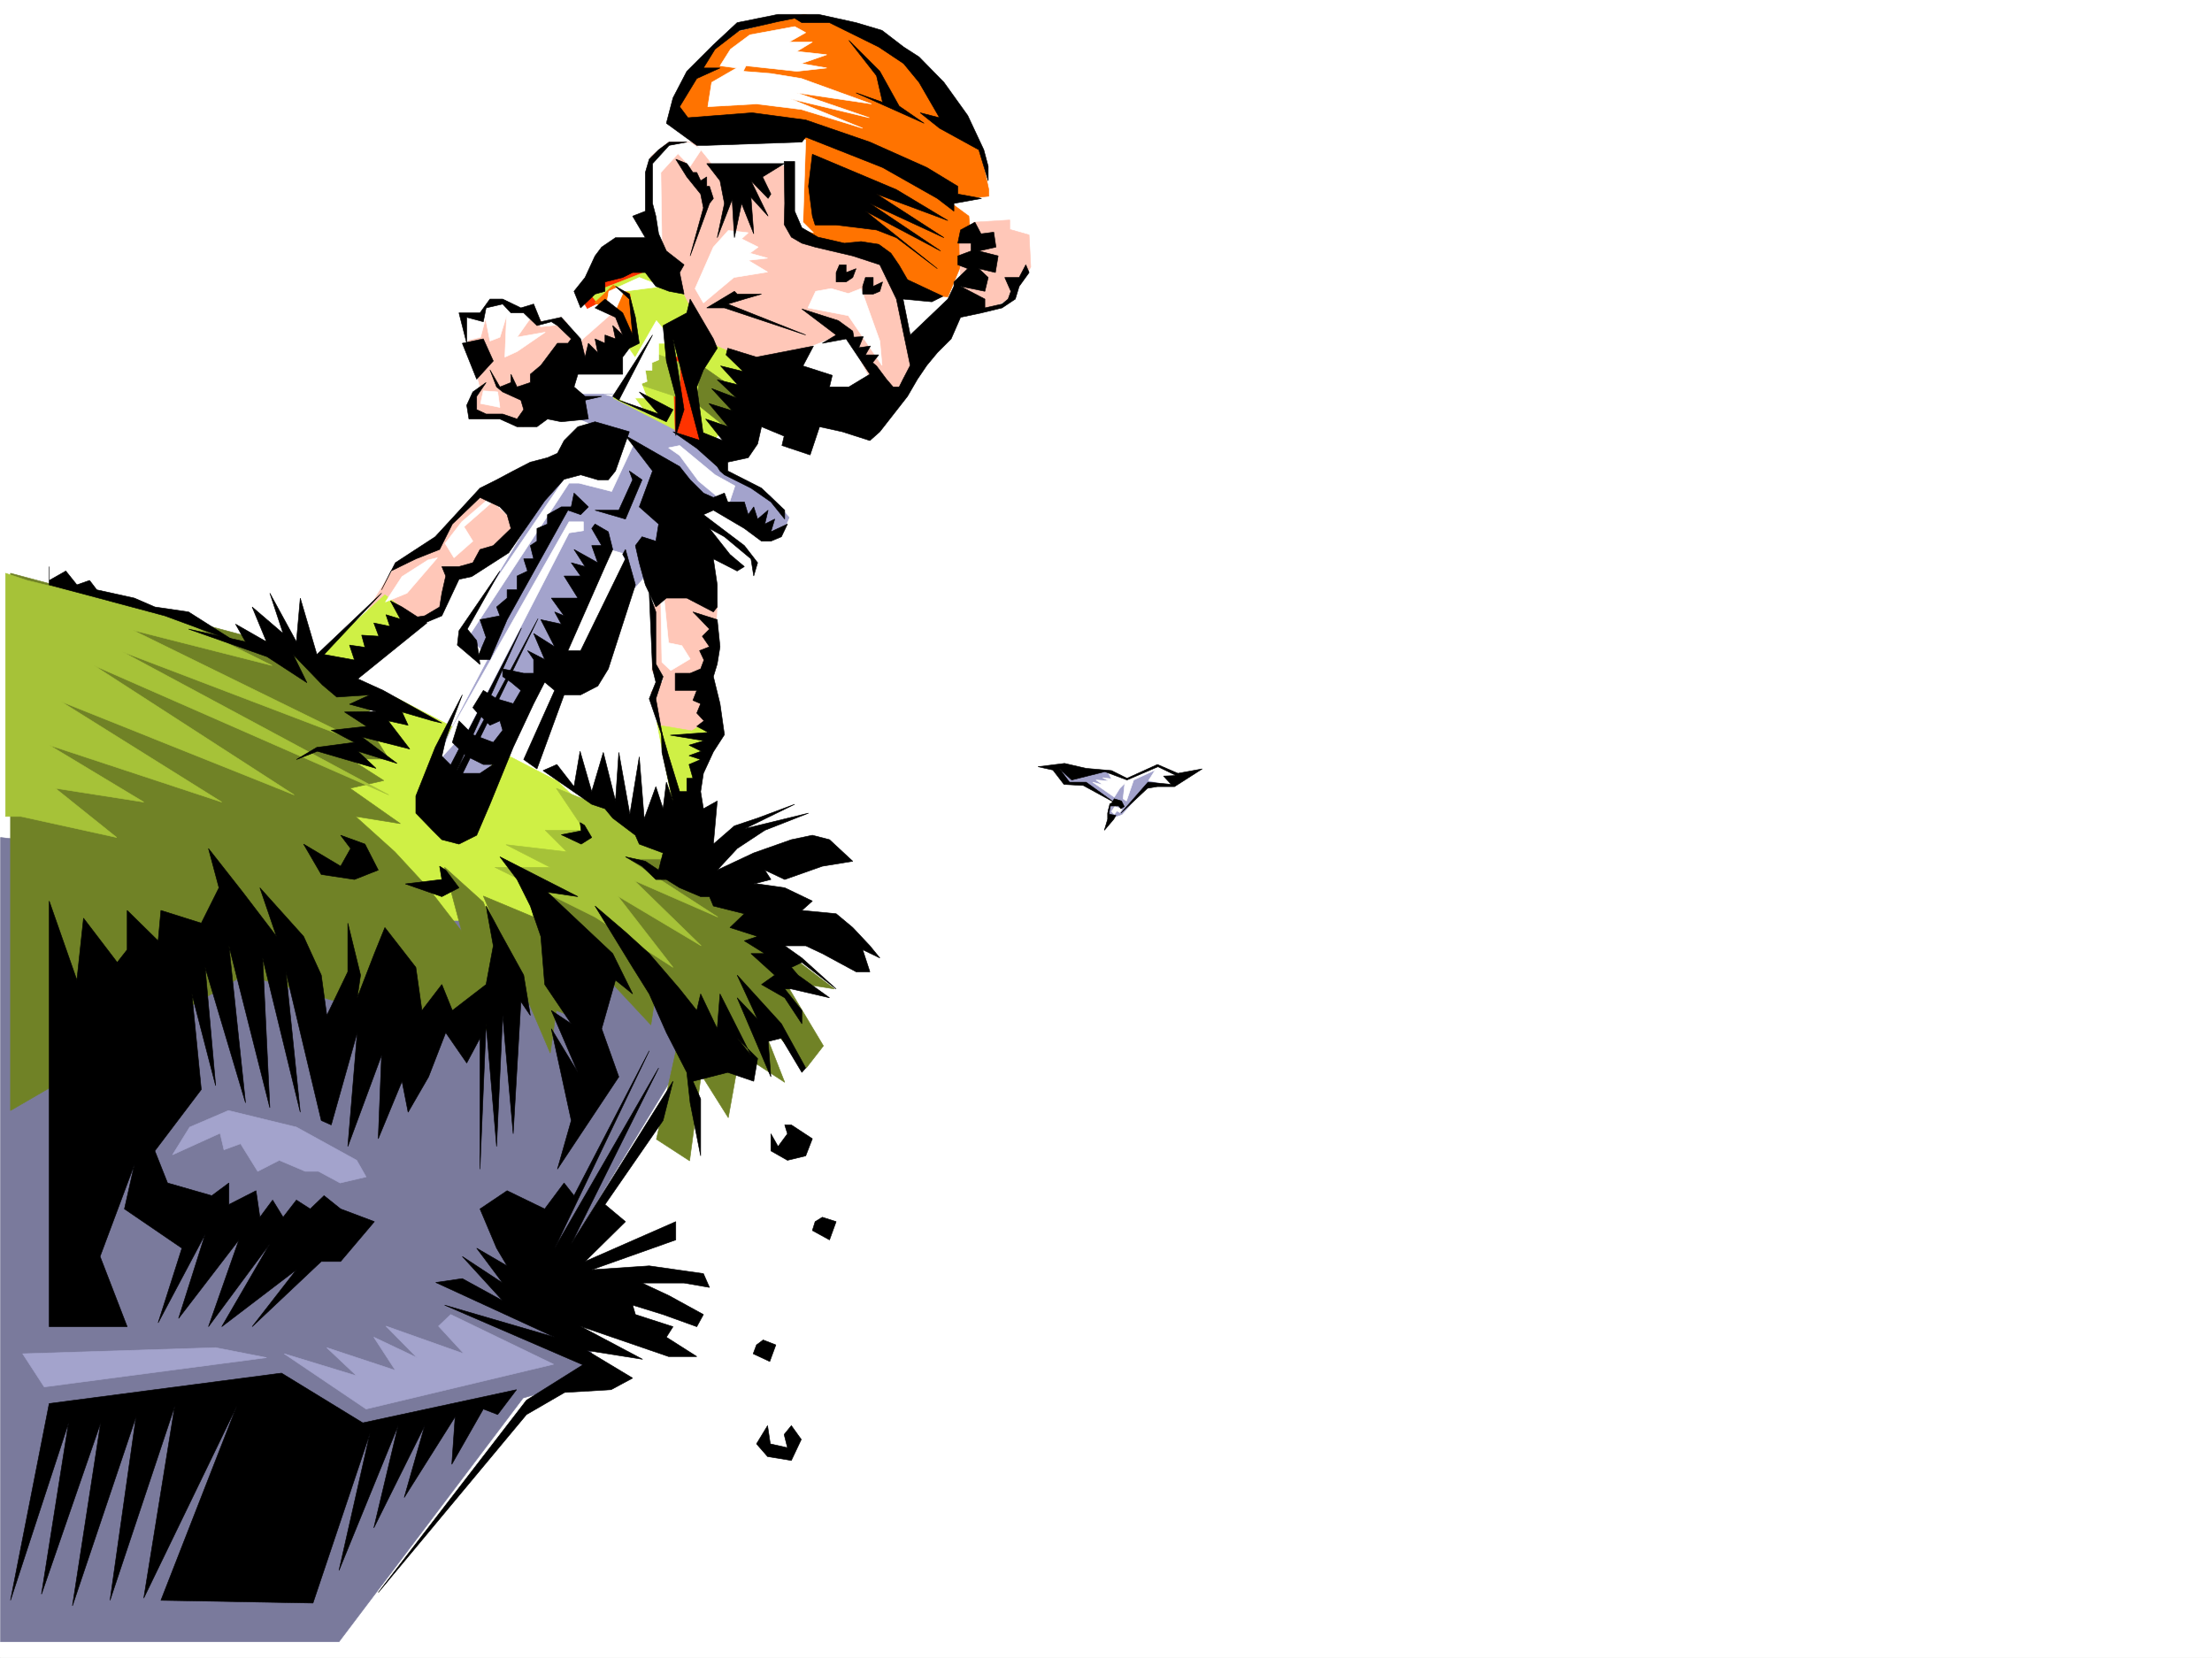 <svg xmlns="http://www.w3.org/2000/svg" width="2997.016" height="2246.297"><rect width="100%" height="100%" fill="#333333" stroke="none"/><defs><clipPath id="a"><path d="M0 0h2997v2244.137H0Zm0 0"/></clipPath></defs><path fill="#fff" d="M0 2246.297h2997.016V0H0Zm0 0"/><g clip-path="url(#a)" transform="translate(0 2.16)"><path fill="#fff" fill-rule="evenodd" stroke="#fff" stroke-linecap="square" stroke-linejoin="bevel" stroke-miterlimit="10" stroke-width=".743" d="M.742 2244.137h2995.531V-2.16H.743Zm0 0"/></g><path fill="#a3a3cc" fill-rule="evenodd" stroke="#a3a3cc" stroke-linecap="square" stroke-linejoin="bevel" stroke-miterlimit="10" stroke-width=".743" d="m1568.184 1041.86-41.211 16.5-29.207-14.235-42.7 3.754-22.48-4.496 14.23 16.46 24.711 3.755 37.457 22.484-7.464 10.477 2.226 9.738h8.25l8.25-3.012 21.703-24.71 12.746-12.747 16.5-2.973zm0 0"/><path fill="#fff" fill-rule="evenodd" stroke="#fff" stroke-linecap="square" stroke-linejoin="bevel" stroke-miterlimit="10" stroke-width=".743" d="m1510.512 1092.805-4.496 6.726 3.714 3.754 3.754-4.496 3.754 2.266 3.008-4.496zm83.906-44.18-25.492-9.738-42.695 15.719-25.497-8.993 5.282 9.735-12.004-1.485 8.992 4.496-17.985-1.484 9.735 6.723-14.23-3.754 29.206 20.215 7.508-11.965 6.762-6.723-2.266 20.957 4.497 3.012 9.734-28.465 29.207-13.492-8.953 14.234 29.949 5.98 6.727-15.718zm0 0"/><path fill="#7a7a9c" fill-rule="evenodd" stroke="#7a7a9c" stroke-linecap="square" stroke-linejoin="bevel" stroke-miterlimit="10" stroke-width=".743" d="M972.535 1358.727 753.73 1718.992l60.723 145.297-105.648 29.95-249.496 330.316H.742V1134.762l858.637 98.843Zm0 0"/><path fill="#a3a3cc" fill-rule="evenodd" stroke="#a3a3cc" stroke-linecap="square" stroke-linejoin="bevel" stroke-miterlimit="10" stroke-width=".743" d="M361.129 1839.578 59.94 1879.262l-29.207-44.926 261.461-8.25zm122.148-267.406-81.68-44.926-92.16-22.484-52.433 22.484-23.227 37.457 64.438-29.246 5.242 22.484 22.48-8.25 23.227 37.458 29.207-14.977 35.23 14.977h17.985l29.207 15.757 35.23-8.25zm127.348 208.988 139.39 67.41-253.992 60.645-110.886-74.879 98.14 29.953-40.468-38.203 92.902 30.734-29.211-44.964 58.457 27.722-41.996-42.7 105.648 37.458-34.445-37.457zm0 0"/><path fill="#cff045" fill-rule="evenodd" stroke="#cff045" stroke-linecap="square" stroke-linejoin="bevel" stroke-miterlimit="10" stroke-width=".743" d="m536.453 945.242 218.8 113.117 75.661 72.649-82.422 116.086H558.934l-184.317-184.239Zm0 0"/><path fill="#a3a3cc" fill-rule="evenodd" stroke="#a3a3cc" stroke-linecap="square" stroke-linejoin="bevel" stroke-miterlimit="10" stroke-width=".743" d="m815.195 534.027 77.184 20.996 89.148 83.872 61.426 32.96 26.238 29.207-6.765 15.758-19.473 7.47-89.89-43.442-53.958-41.953 6.723 105.609-46.45 52.433L843.66 749l-15.719-4.496-193.308 347.559-44.965-62.91 73.43-139.313-35.23-32.965 120.624-200.738 60.684-77.887-33.707-14.977 2.27-29.246h62.167zm0 0"/><path fill="#ffc7b8" fill-rule="evenodd" stroke="#ffc7b8" stroke-linecap="square" stroke-linejoin="bevel" stroke-miterlimit="10" stroke-width=".743" d="m886.36 805.93-2.973 103.379 15.718 12.707-17.242 15.757 20.996 88.368 61.426-35.934-8.25-71.16 12.746-37.461 3.012-65.18-59.941-48.676zM650.352 664.387l-62.954 68.152-50.945 32.219-39.687 64.398 71.16 16.5 25.496-16.5 22.48-48.68 34.45-18.73 56.183-44.926zm0 0"/><path fill="#cff045" fill-rule="evenodd" stroke="#cff045" stroke-linecap="square" stroke-linejoin="bevel" stroke-miterlimit="10" stroke-width=".743" d="m890.113 978.945 21.739 113.117 34.445-20.956 17.988-97.399-26.98 16.5-44.926-7.508zm-456.297-92.859 87.66-80.156 41.954 32.218-86.137 74.914zm0 0"/><path fill="#f30" fill-rule="evenodd" stroke="#f30" stroke-linecap="square" stroke-linejoin="bevel" stroke-miterlimit="10" stroke-width=".743" d="m867.629 334.07-39.688 11.965-44.222 51.692 12.004 20.214 86.14-44.183zm0 0"/><path fill="#cff045" fill-rule="evenodd" stroke="#cff045" stroke-linecap="square" stroke-linejoin="bevel" stroke-miterlimit="10" stroke-width=".743" d="m881.863 365.508-82.425 32.219 12.746 16.46 53.96 77.184-35.23 47.934 87.664 44.925 40.465 23.227 99.668-128.832-130.398-113.117zm0 0"/><path fill="#f30" fill-rule="evenodd" stroke="#f30" stroke-linecap="square" stroke-linejoin="bevel" stroke-miterlimit="10" stroke-width=".743" d="m911.852 483.863 2.972 100.367 38.239 19.473-3.012-32.219-28.465-87.62zm0 0"/><path fill="#ff7300" fill-rule="evenodd" stroke="#ff7300" stroke-linecap="square" stroke-linejoin="bevel" stroke-miterlimit="10" stroke-width=".743" d="m830.914 386.504-25.453 23.969 28.465 11.222 25.453 44.926 2.27-16.46-8.25-52.434zm0 0"/><path fill="#708226" fill-rule="evenodd" stroke="#708226" stroke-linecap="square" stroke-linejoin="bevel" stroke-miterlimit="10" stroke-width=".743" d="m950.05 495.086 55.446 38.941-5.984 57.711-56.184-44.965zm0 0"/><path fill="#a6c238" fill-rule="evenodd" stroke="#a6c238" stroke-linecap="square" stroke-linejoin="bevel" stroke-miterlimit="10" stroke-width=".743" d="m874.395 474.125 47.19 17.246v47.934l-74.913-24.75zm0 0"/><path fill="#ff7300" fill-rule="evenodd" stroke="#ff7300" stroke-linecap="square" stroke-linejoin="bevel" stroke-miterlimit="10" stroke-width=".743" d="m1312.703 292.86-53.957-39.688-170.828-72.649-3.012 120.586 4.496 20.215 79.414 20.215 46.489 23.969 21.703 32.219 47.23 4.496 31.438-75.66zm0 0"/><path fill="#ffc7b8" fill-rule="evenodd" stroke="#ffc7b8" stroke-linecap="square" stroke-linejoin="bevel" stroke-miterlimit="10" stroke-width=".743" d="m1319.43 301.11 48.718-3.012v12.746l26.196 7.469 2.27 43.48-24.712 40.43-28.504 15.718-30.695-3.753-11.258-32.18-1.488-60.684zM818.168 417.941l-35.934 32.22-22.48-20.216-21.742 8.993-19.473-17.243-15.754-3.754-28.465-11.222-23.968 20.215h-15.72v35.972l15.72 60.645-14.235 20.215 6.727 15.754 41.21 3.753 24.75 14.977 31.477-26.234 37.457-56.93 77.145-32.18-17.203-35.972zm397.137-44.183 17.949 97.36 10.516 27.722-30.73 40.465-28.466-15.754-38.203-73.39-61.465 23.964-72.644 11.965-53.219-23.184-40.465-80.898-41.215-80.899v-63.656l4.5-25.492 23.965-19.473h35.23l34.489 44.965 58.414-12.746h39.727l4.496 89.148 22.48 12.707 77.145 11.262 27.722 15.719 22.485 35.934zm0 0"/><path fill="#ff7300" fill-rule="evenodd" stroke="#ff7300" stroke-linecap="square" stroke-linejoin="bevel" stroke-miterlimit="10" stroke-width=".743" d="m1339.684 256.926-12.004-55.442-52.434-81.644-59.941-59.899-55.442-23.968-70.46-16.5-46.45 12.004-48.68 12.707-41.21 32.218-22.485 35.188-15.754 45.71 28.504 19.47 125.863-7.504 136.34 51.687 94.426 48.68 39.727-3.754zm0 0"/><path fill="#708226" fill-rule="evenodd" stroke="#708226" stroke-linecap="square" stroke-linejoin="bevel" stroke-miterlimit="10" stroke-width=".743" d="m926.828 1154.23 128.871 107.84-14.972 9.735 89.89 68.191-67.41-10.52 52.434 87.665-23.227 29.949-67.445-77.887 38.238 97.36-60.723-39.688-15.718 87.625-36.715-58.414-15.719 116.828-44.965-29.207 29.953-135.559-29.953-68.152-7.504 48.68-83.168-89.149 7.508 89.149-52.473-19.473-8.21 57.672-90.672-212.742 68.191 28.465-14.234-59.157zm0 0"/><path fill="#a6c238" fill-rule="evenodd" stroke="#a6c238" stroke-linecap="square" stroke-linejoin="bevel" stroke-miterlimit="10" stroke-width=".743" d="m753.73 1068.094 38.239 56.93h-53.215l29.25 29.207-82.426-9.735 59.942 30.695h-74.954l135.637 67.407 105.649 68.191-74.918-96.656 113.117 67.41-90.672-88.367 113.156 49.422-121.367-78.63h60.684l-37.457-47.937zm0 0"/><path fill="#708226" fill-rule="evenodd" stroke="#708226" stroke-linecap="square" stroke-linejoin="bevel" stroke-miterlimit="10" stroke-width=".743" d="m14.23 776.723 362.657 96.613 143.105 77.144L490 969.953l36.715 58.457H474.28l45.711 29.207-45.71 10.477 68.19 47.937-60.722-9.734 53.215 47.934 44.965 48.68 45.71 59.16-23.226-86.88 52.434 47.192 30.73 77.144-8.25 98.883-179.82-29.207-165.59-48.68L14.23 1504.762zm0 0"/><path fill="#a6c238" fill-rule="evenodd" stroke="#a6c238" stroke-linecap="square" stroke-linejoin="bevel" stroke-miterlimit="10" stroke-width=".743" d="m36.715 786.457 196.32 47.938L368.637 901.8 179.82 853.867l317.688 155.813L165.59 883.074l361.125 194.012L127.387 901.8l271.199 175.285L82.422 950.48l218.023 136.344-233.78-77.144 128.132 77.144-119.883-18.73 83.168 66.668-129.617-28.465H7.508V776.723Zm0 0"/><path fill="#fff" fill-rule="evenodd" stroke="#fff" stroke-linecap="square" stroke-linejoin="bevel" stroke-miterlimit="10" stroke-width=".743" d="m1076.695 35.973-60.722 11.222-26.196 19.47-14.23 22.483 22.441 2.973-33.703 19.469-5.242 32.965 65.926-3.754 60.683 7.504 83.164 25.457-97.398-39.688 106.39 25.453-98.14-33.703 101.152 14.977-95.168-34.45-41.175-6.722-37.496-3.012 3.753-7.469 68.934 7.47 40.469-4.497-34.485-5.984 34.485-12.004-40.47-4.457 20.997-12.746h-31.473l22.48-12.746zM895.352 815.664l1.523 81.64 11.965 11.262 26.238-15.757-11.262-17.946-17.988-3.754-5.98-59.199zm25.492-211.961 47.937 39.688 26.977 14.976-8.992 26.977-40.47-33.703-25.452-34.446-15.016-10.48zM579.93 758.734l-35.227 22.485-22.484 34.445 29.246-11.965 41.215-47.933zm87.664-87.621-41.953 35.973-22.485 29.207 11.965 19.473 25.492-22.485-12.004-19.472 48.72-42.696zM654.848 529.57l-3.754 17.203 26.234 5.243-3.008-20.961zm116.125 110.106L623.37 856.875l12.746 3.754 134.856-205.977h13.492l44.219 11.223 31.476-67.41-20.254-14.235-20.215 44.93zm118.394-205.235-58.453 101.856 43.48 22.48-14.234-19.472h16.461l-7.508-19.508 7.508-2.973-2.226-14.976h8.992V491.37l8.992-3.754v-22.484h7.469v-17.985zm215.793-39.726-10.516 22.48 54.7 10.48 45.707 67.41-2.969-32.96L1166.586 391l-17.242 6.727-23.227-6.727Zm-13.488-205.195-3.754 111.59 14.234 14.23-22.484-6.762-5.98-36.676v-49.46H966.55l-28.504-32.922 135.64-3.754zm0 0"/><path fill="#fff" fill-rule="evenodd" stroke="#fff" stroke-linecap="square" stroke-linejoin="bevel" stroke-miterlimit="10" stroke-width=".743" d="m929.836 193.23-24.008 3.012-25.453 22.485v79.37l16.5 36.716-1.523-101.114 23.226-25.492 16.5 17.242 14.973-22.48-14.973-9.739zm-63.691 182.754-41.211 18.73-3.012 17.243-54.703 27.723-11.965-8.25-22.48 8.25-17.243-19.473-22.484-3.012-11.965-6.722-23.223 1.484-6.765 19.473-16.461-3.754-6.024 34.449 22.485-5.242 6.765-25.453 5.98 30.695 13.49-5.242 8.995-29.207-2.27 56.187 16.5-7.508 38.2-26.195-38.2 6.723 17.985-25.453 14.234 11.222 29.95-2.972 20.254 25.453 50.949-44.926 11.222-25.492 51.727-6.727zm100.405-41.171L941.8 391l11.263 19.473 41.21-34.489 45.707-7.464-26.234-15.72 26.234-3.01-24.007-6.728 11.261-8.25-22.48-11.222 8.992-8.25-26.98-3.008zM790.445 707.086h-19.472l-158.825 280.11-19.468 44.925 41.953-44.926 136.34-265.136 19.472-3.008zm0 0"/><path fill-rule="evenodd" stroke="#000" stroke-linecap="square" stroke-linejoin="bevel" stroke-miterlimit="10" stroke-width=".743" d="M1338.902 244.922v-19.473l-5.984-22.48-21.738-46.414-32.22-44.965-33.702-34.445-20.957-13.489-29.25-22.445-35.188-10.516-50.988-11.222h-54.66L998.77 30.695l-32.22 29.989-35.972 35.933-18.726 35.973-8.993 34.445 41.211 29.95h13.489l128.875-4.497 5.238-6.722 104.125 41.171 74.172 41.954 22.48 17.242v-10.477l37.461-6.765-32.219-5.98V252.43l-41.957-25.493-77.144-34.449-86.918-29.949-72.688-9.734-86.918 6.722-11.222-14.972 23.226-38.203 31.477-14.23h-22.485l15.72-25.458 32.96-25.453 52.473-12.004 22.48-4.496 9.739 5.984h37.457l66.664 32.961 33.746 22.48 20.957 25.454 27.723 47.937-26.239-6.722 26.239 20.957 53.214 29.207zm0 0"/><path fill-rule="evenodd" stroke="#000" stroke-linecap="square" stroke-linejoin="bevel" stroke-miterlimit="10" stroke-width=".743" d="m1301.445 311.59 19.469-10.48 8.25 15.718 17.246-2.23 3.008 20.215-23.223 5.242 26.196 6.722-3.754 22.485-22.442-5.242 12.707 11.964-4.496 18.73-32.96-6.726 32.96 17.246v11.961l23.223-5.238 8.25-6.723 3.754-10.52-8.25-18.73h19.473l8.992-17.203 4.496 10.48-13.488 18.727-5.239 17.246-17.988 11.961-27.719 6.727-28.465 6.023-12.75 29.207-18.726 18.727-14.235 17.207-12.707 18.727-13.488 23.226-24.008 30.73-13.449 17.208-13.492 12.003-37.496-12.003-30.692-6.727-12.746 38.2-38.203-12.747 2.973-12.746-30.696-12.707-5.238 23.227-12.746 18.687-27.723 6.024v11.964l45.707 23.223 31.477 29.953v12.004l-18.73-23.227-26.977-18.73-35.973-17.984-5.98-5.239-3.754-5.984-27.723-24.71-32.218-22.481 37.457 12.003v-12.003l29.949 12.003-23.223-29.21 30.73 10.48-26.234-31.477 31.477 9.739-27.723-29.953 33.703 12.746-26.195-24.75 27.719 6.765-23.223-25.492 30.692 7.508-23.223-22.484 2.265-8.993 38.946 12.004 77.183-14.976-14.234 26.941 39.727 12.746-3.754 15.719h26.195l28.504-17.203-32.219-47.938-32.215 5.98 18.727-11.222-46.45-35.226 49.423 15.757 19.511 14.23 1.485 8.212 12.746-.742-6.02 14.976 15.758-2.23-6.766 11.965h17.985l-8.25 10.52 5.28 4.456 13.45 17.985 8.992 10.48h8.25l5.239-10.48 9.738-18.727-18.73-89.852-22.442-46.453-36.715-12.004-50.949-11.964-17.984-5.239-14.235-8.25-9.773-17.242.781-28.426-.781-56.93h14.27v67.407l9.738 22.445 21.699 12.746 35.973 8.25 22.48-2.27 23.969 3.755 16.5 12.003 11.222 16.461 11.262 19.473 47.938 22.484-14.977 7.465-38.984-3.71 9.738 48.675 50.984-48.676 8.211-17.246v-5.98l18.73-17.988-13.488-5.239v-12.004l17.985-6.722v-10.48h-17.985zm0 0"/><path fill-rule="evenodd" stroke="#000" stroke-linecap="square" stroke-linejoin="bevel" stroke-miterlimit="10" stroke-width=".743" d="m1091.672 453.91-105.649-41.953 22.485-6.723 23.222-6.765h-32.96l-3.754-3.754-37.457 22.48h23.968zm104.125-71.902-3.715 12.707-8.996 3.754h-14.27v-10.48l3.754-12.005h10.516v12.004zm-35.934-17.988-4.496 11.964-8.996 6.024h-13.488v-12.746l4.496-10.48h8.992v10.48zm-97.437-142.325H957.559l17.988 23.227 5.98 30.734-9.734 46.41 20.215-51.691 3.008 51.691 9.738-46.41 16.46 41.172-3.714-49.422 23.227 25.453-23.227-47.937 23.227 23.969 3.75-5.98-11.258-23.227zm0 0"/><path fill-rule="evenodd" stroke="#000" stroke-linecap="square" stroke-linejoin="bevel" stroke-miterlimit="10" stroke-width=".743" d="m966.55 268.89-5.277-16.46h-3.714v-12.746l-8.25 5.238-5.239-11.223h-5.238l-8.254-12.004-14.973-5.98 14.973 23.969 18.73 23.226 3.754 18.727-17.984 65.14 26.195-71.12zm0 0"/><path fill-rule="evenodd" stroke="#000" stroke-linecap="square" stroke-linejoin="bevel" stroke-miterlimit="10" stroke-width=".743" d="M930.578 192.488h-23.965l-14.234 10.48-12.746 12.747-5.238 17.984v52.434l-17.247 6.726 17.247 29.207h-40.47l-18.73 12.747-8.992 11.964-13.488 29.207-14.977 18.73 8.992 22.481 19.473-18.726 13.488-3.754v-12.707l23.97-6.024 13.487-6.722h17.247l14.23 18.726 17.988 6.727 20.215 3.754-5.984-29.207 5.984-10.48-23.969-18.727-10.48-23.227-3.754-23.969-4.496-17.203v-53.96l22.484-24.712zm35.972 266.664-31.472-53.918-4.5 18.688-32.215 17.242 4.496 47.938 12.746 47.937v53.176l11.223-35.192-14.976-95.87 37.457 142.324 3.754-11.262-8.993-65.922 8.993-23.188 18.73-29.246zm0 0"/><path fill-rule="evenodd" stroke="#000" stroke-linecap="square" stroke-linejoin="bevel" stroke-miterlimit="10" stroke-width=".743" d="m833.926 387.988 18.726 10.48 8.25 31.477 5.243 35.188-13.493 6.726-8.992 12.004v23.227h-60.683l-5.239 17.203 14.977 12.746h22.48l-22.48 5.238 4.496 25.493-36.715 3.714-18.73-3.714-14.23 10.48h-26.981l-23.227-10.48h-41.953l-3.012-18.727 8.25-17.988 17.989-12.746-12.747 18.73v17.984l12.747 5.985h22.48l19.473 6.762 8.992-12.747-3.754-12.746-24.711-11.222-8.25-6.762-8.992-23.188 13.488 23.188 14.977-5.984v-11.22l8.25 17.204 17.984-5.984v-11.22l14.234-12.003 22.48-29.953h14.235l4.496-5.98-18.73-17.989-8.25-5.238-19.469 5.238-17.988-17.242h-17.242l-11.223-11.965-22.48 5.238-3.754 18.73-22.485-5.98v35.188l-10.476-41.211h28.465l13.488-18.688h17.242l24.711 11.961 17.246-5.238 9.734 23.969 27.723-5.98 26.234 29.206 5.985 24.711 4.496-18.73 12.746 12.746-3.754-18.727 13.488 5.98V453.91l14.235 5.242-3.754-17.988 13.488 12.746-9.734-23.965-27.723-12.75 13.488-11.96 23.97 18.687 13.487 29.988-4.496-48.676zm50.203 65.922-53.957 83.129 8.25 5.238zm400.109-155.07-69.715-41.914-113.859-47.938-5.238 43.442 5.238 40.43 3.754 12.003h28.465l54.703 6.727 26.937 10.476 55.446 41.954-97.399-77.887 101.895 53.922-95.875-64.399 100.37 46.41-91.374-59.156zm-65.961-155.031-26.195-47.192-41.996-41.957 37.5 47.938 8.21 35.972-35.933-12.746 92.156 41.211zm-151.355 566.246-8.211 17.246-14.234 5.98h-12.747l-23.222-17.242-41.957-24.71-13.489 6.019 55.446 41.918 17.984 23.222-5.277 17.989-3.715-23.227-35.973-29.95-20.254-11.26 27.723 35.226 19.512 16.464-9.738 5.981-32.22-16.461 5.243 35.191v29.989l-5.242 6.726-35.973-18.73H902.86l-14.234 12.004-14.23-29.989-8.25-29.953-5.243-23.222 8.996-11.965 18.727 5.98 3.754-23.226-26.234-23.223 17.984-48.68-36.715-47.937 73.43 41.953 14.234 17.988 17.984 17.946 13.489 6.023 14.976-6.023 4.496 12.003h22.485l5.238 17.243 7.469-10.516 5.277 16.5 14.235-12.004-4.5 18.727 13.492-6.723-5.242 17.203zm0 0"/><path fill-rule="evenodd" stroke="#000" stroke-linecap="square" stroke-linejoin="bevel" stroke-miterlimit="10" stroke-width=".743" d="m806.203 571.484 46.45 13.493-18.727 53.175-9.739 12.004h-14.23l-23.227-6.765-22.48 6.02-26.238 29.21L689.293 749l-50.164 32.219-17.242 3.754-23.227 49.422-26.98 11.261-30.73-6.023 34.484-5.238 20.214-11.965 3.012-18.73 5.238-23.223-5.238-12.747h23.227l18.726-5.242 9.739-17.984 17.984-5.238 23.969-23.227-5.239-18.691-9.738-10.516-26.976-12.707-37.461 35.93-17.243 34.449-32.218 12.746-33.703 16.461-12.747 25.492 18.73-36.715 53.958-35.187 60.684-65.926 22.48-11.219 22.484-12.004 23.223-11.964 23.227-6.024 13.488-5.98 8.996-17.204 18.727-18.73zm165.59 268.149 3.754 36.715-3.754 23.226-5.242 17.203 8.996 36.715 5.98 41.953-14.976 23.227-13.489 29.207-3.753 24.71 3.754 23.227 18.73-10.476-5.242 58.414 28.465-24.711 31.476-10.52 50.203-18.726-67.445 32.96 86.176-20.956-59.2 23.222-37.456 24.711-26.977 29.207 49.422-23.222 50.984-17.989 28.465-5.98 23.227 5.98 31.476 29.25-41.21 6.723-50.95 17.988-26.98-12.75 8.25 12.75-23.262 5.98h5.277l36.715 5.24 37.457 17.987-14.23 12.707 46.449 4.497 22.484 18.73 23.223 24.711 13.492 16.5-23.266-11.223 9.774 29.95h-18.727l-45.707-24.711-22.484-10.516h-28.465l23.227 16.5 46.449 41.953-46.45-35.973-14.234 6.766 8.953 10.477 42.739 30.695-51.692-11.965h-8.992l23.227 29.207v17.988l-23.227-35.23-31.477-17.984 17.989-12.711-32.219-29.207h18.727l-27.72-17.243 17.985-5.98-37.496-12.004 19.512-18.73-41.957-10.48-5.278-12.708H949.31l-28.465-12.004-17.985-11.219h-14.234l-18.727-17.988-22.484-12.746 26.98 6.024 17.985 11.96 5.984-23.222-32.218-11.965-5.243-12.004-30.73-23.227-10.48-12.707-17.985-6.02-65.922-45.671 18.727-8.25 23.226 29.953 8.211-47.937 15.758 54.699 15.719-53.176 16.5 65.926 4.496-65.926 14.976 83.871 12.747-77.887 6.722 83.907 15.758-43.477 9.738 29.988 4.496-35.972 8.993 25.496-14.977-65.926-.781-29.207 9.734 33.703 15.016 48.68h9.734v-17.984h8.254l-5.281-18.731 15.758-6.723-15.758-5.242 16.5-6.02-16.5-8.21 20.254-6.024-45.707-7.465 51.691-3.754-15.719-8.25 9.735-7.468-9.735-10.48 5.239-12.747-10.477-4.496 5.238-13.488h-29.246V912.28h20.254l14.23-5.98 4.497-11.965-5.98-12.75 13.448-5.238-9.734-14.23 9.734-9.74-17.203-17.983-5.238-5.239zm-110.891-47.192-36.715 113.86-14.23 23.222-23.227 12.004h-22.48l-36.715 100.332-17.988-12.707 41.957-93.644-13.492-11.223-14.973 29.207-27.723 59.16-31.476 77.145-17.985 41.953-23.968 12.004-23.227-6.023-12.746-12.708-22.484-23.222v-23.227l26.238-65.922 36.715-71.125-22.485 59.903-5.238 23.226 23.227 23.223h28.465l17.984-12.004h-13.488l-22.485-11.219-19.472-18.73 8.996-29.207 18.726 18.726 27.723 10.48 12.746-16.46-3.754-12.746-13.488 5.98-17.985-17.984-5.242-5.985 14.235-23.222 17.984 11.258 22.484 6.726 10.477-17.984-13.488-11.223-11.223-7.508v-10.476l28.465 5.98h13.492V893.59l-8.254-12.004 23.227 12.004-14.973-35.227 28.465 17.985-18.73-36.715 27.722 6.023-8.992-16.5 12.746 5.239-17.246-23.97h35.973l-18.727-29.948h22.48l-12.746-17.989 18.73 5.242-14.976-23.226 32.219 17.984-8.25-23.222h13.488l-13.488-23.227 4.496-5.984 17.984 10.48 5.985 23.969-10.48 23.226-50.204 113.856h17.242l60.684-124.336-3.754-5.984 3.754-6.762zm0 0"/><path fill-rule="evenodd" stroke="#000" stroke-linecap="square" stroke-linejoin="bevel" stroke-miterlimit="10" stroke-width=".743" d="m600.89 1055.348 105.645-204.453-88.402 194.718L729.02 838.148l-109.403 224.707Zm251.762-417.196 17.246 12.004-22.484 53.176-41.21-12.004h32.218l18.726-41.172zM687.066 839.633l82.422-148.305 17.242 6.02 10.48-10.516-19.472-18.73-3.754 18.73h-13.488l-18.73 10.516v12.707l-14.23 5.984v17.242l-8.997 5.985 4.5 17.984h-13.492l5.238 16.461-14.23 6.766v18.726h-13.489v11.223l-14.234 12.004 4.496 11.965-26.976 5.238 8.25 23.969-12.747 29.988h17.985zM902.86 571.484l-64.438-29.207 53.957 18.73-26.234-29.952 45.707 23.968zm-257.005-57.671-19.472-48.68 28.465-5.98 13.488 29.949zm242.77 315.343v70.418l9.738 17.203-9.738 29.989 9.738 54.664-18.73-54.664 8.992-22.48-4.496-17.985-4.496-102.602zM516.98 803.7l-87.664 83.128-22.48-76.402-5.238 59.199-35.973-65.926 17.984 54.664-41.953-35.933 19.473 47.195-41.957-23.969 13.492 23.969-77.184-17.246 106.391 37.46 53.957 35.188-18.73-38.199 39.726 41.211 19.473 16.461 44.965-2.973-27.723 12.707 35.934 9.739-42.696.742 29.989 19.473-47.977 5.277 31.477 16.46-50.95 6.727-27.718 16.5 28.464-11.261 79.41 23.226-24.71-23.226 53.215 16.5L490 998.418l65.18 16.5-29.207-38.2 26.98 5.981-8.25-17.984 41.211 12.004 12.746 2.972-79.414-44.183-34.484-15.719 93.644-75.66-33.703-21.7-15.719-8.25 13.489 24.712-19.512-5.98 5.281 15.714-21.742-4.496 6.727 17.988L490 860.63l4.496 16.46-20.957-3.007 6.727 20.254-41.211-7.508zm574.692 643.39-32.961-59.899-59.941-65.925 27.722 59.902-27.722-29.207 45.707 107.133-3.75-47.934 17.984-4.5 27.723 46.414zm-74.172-17.242-41.953-83.125-3.754 47.191-22.484-47.191-5.239 22.48-23.226-29.207-41.211-47.937-32.219-29.207-41.21-35.23 50.944 83.167 22.485 35.934 23.226 52.433 27.72 53.918 4.5 41.211 14.23 71.906v-77.144l-10.477-23.969 47.191-12.004 35.192 12.004 5.277-30.734-27.722-27.684zm0 0"/><path fill-rule="evenodd" stroke="#000" stroke-linecap="square" stroke-linejoin="bevel" stroke-miterlimit="10" stroke-width=".743" d="m741.766 1208.895 88.406 83.164 26.976 54.664-23.222-18.73-18.73 65.921 23.226 65.18-83.168 125.082 18.73-65.922-26.98-124.34 35.973 59.16-35.973-83.87 26.98 17.987-35.972-53.214-5.239-65.141-14.234-41.215-17.984-35.93-23.227-30.734 105.649 53.957zm0 0"/><path fill-rule="evenodd" stroke="#000" stroke-linecap="square" stroke-linejoin="bevel" stroke-miterlimit="10" stroke-width=".743" d="m898.363 1518.254-78.672 113.86 27.723 23.183-54.7 53.96 122.891-53.96v24.754l-113.898 40.426 77.926-5.239 73.43 10.48 8.21 18.727-34.445-5.98h-56.93l36.715 17.203 46.45 25.492-8.993 16.461-45.707-16.46-41.215-12.747 3.754 12.746 50.95 16.461-8.993 14.234 41.211 26.235h-38.242l-119.879-41.211 84.692 44.926-75.7-11.965 62.207 37.46-29.207 15.716-62.949 3.753-51.691 29.954-200.817 241.168 200.817-260.641 76.402-47.938-187.289-80.898 149.09 43.441-161.094-74.132 35.973-5.243 54.699 29.954-54.7-59.942 54.7 35.973-35.227-47.196 41.211 23.97-14.234-23.97-22.48-53.175 36.714-24.711 50.946 24.71 26.238-35.187 13.488 17.203 101.895-196.242-128.13 267.402 140.876-244.18-118.395 238.2 137.868-220.21zm-221.035-255.402 32.219 58.414 8.992 54.664-12.746-18.73-10.477 179.038-14.234-160.308-8.25 177.511-14.23-166.25-8.25 196.985V1406.66l-17.989 33.707-28.465-41.21-23.222 59.937-27.723 47.937-8.25-41.953-32.219 77.887 4.496-113.117-45.707 123.593 12.747-154.285-35.23 125.078-13.49-5.98-47.937-201.484 19.473 190.261-50.95-208.988 9.739 202.969-55.445-219.469 22.484 212.742-54.703-183.496 14.234 160.27-32.218-124.336 12.746 129.578-62.95 83.125 17.243 43.48 59.937 17.203 23.227-17.203v29.207l36.715-18.73 5.238 35.933 17.246-23.226 14.23 23.226 17.989-23.226 18.726 12.004 18.73-17.985 22.481 17.985 45.711 17.203-45.71 53.96H435.3l-93.645 88.364 59.942-77.144-101.153 77.144 65.18-112.332-83.168 112.332 41.211-117.57-81.68 106.351 35.973-113.859-63.691 119.84 32.218-101.114-77.89-53.175 13.453-59.938-46.453 124.336 36.715 95.13H66.664v-576.724l37.5 107.094 8.992-83.867 45.668 59.898 13.488-17.203v-53.215l41.958 41.211 3.753-41.21 54.7 17.242 23.968-47.938-14.234-53.176 46.453 59.16 45.707 59.942-22.484-65.926 59.199 65.926 23.969 52.43 7.508 54.664 28.464-59.16v-65.922l17.243 70.418-4.496 30.695 23.226-59.902 14.23-35.227 41.954 53.957 8.25 58.414 26.98-35.226 14.23 35.226 45.712-35.226 9.734-52.434-9.734-53.922zm0 0"/><path fill-rule="evenodd" stroke="#000" stroke-linecap="square" stroke-linejoin="bevel" stroke-miterlimit="10" stroke-width=".743" d="m461.535 1131.75 32.961 12.004 17.988 35.187-32.218 12.75-44.965-6.765-23.969-41.172 50.203 29.95 13.492-23.97zm142.363 47.191 17.989 23.97-23.227 12.003-49.46-17.242 49.46-5.98-3.012-17.989zm188.071-60.679 9.738 16.5-14.234 8.992-26.977-12.746 26.977-5.242-1.524-11.22zm280.231 405.972 28.464 18.73-8.992 23.227-24.75 5.98-22.445-12.745v-23.188l9.738 17.203 12.707-17.203-3.715-12.004zm41.956 125.082 18.727 5.98-8.992 24.755-23.227-12.75 3.754-12.004zm-41.956 282.379 13.452 18.73-13.453 28.466-32.219-5.239-15.011-17.246 15.012-24.71 3.714 24.71 23.227 5.242-4.496-17.949zm-848.938-1097.3L66.664 792.44v-24.71 18.726l22.484-12.746 15.016 18.73 17.203-5.984 9.735 12.746 50.949 11.223 27.722 12.004 45.707 6.726 63.692 40.469zm1405.605 207.465-37.457 23.968h-23.226l-13.489 2.266-35.972 33.707 36.714-41.957 31.477 3.011-10.48-11.261 17.242-.742-24.75-11.965-41.953 17.988-29.95-11.262-44.964 11.262-16.504-15.016 13.492 17.985h22.48l37.457 26.98-41.21-22.484-26.196-1.484-15.016-19.473-20.214-4.496 35.972-4.496 29.207 6.726 34.489 3.008 20.957 10.48 41.21-18.73 27.723 12.004zm-929.054 841.156-208.286 44.925-110.144-67.406-314.719 41.211-52.434 266.66 78.672-240.465-36.714 232.215 80.19-232.215-38.237 247.934 86.175-256.145-35.226 248.676 87.66-262.906-41.953 259.898L320.699 1905.5l-102.676 262.906 206.055 3.715 77.184-229.945-41.953 185.765 80.152-196.246-32.961 138.57 68.934-138.57-27.723 97.399 68.934-109.363-4.497 64.398 42.7-74.914 19.472 7.508zm0 0"/><path fill-rule="evenodd" stroke="#000" stroke-linecap="square" stroke-linejoin="bevel" stroke-miterlimit="10" stroke-width=".743" d="m1503.746 1089.05-3.012 12.75v8.25l-4.457 14.973 12.707-14.972 3.012-5.242-8.992-1.524v-3.754l1.484-7.468h11.262l2.973 3.753 4.496-3.011-3.715-7.465-9.773-3.012-3.715 5.98zm-469.786 726.56 17.243 6.722-8.25 22.484-22.48-10.48 4.496-12.004zM677.328 773.711l-55.441 80.898-2.27 19.473 30.735 26.234-4.497-32.218-12.75-15.72zm0 0"/></svg>

